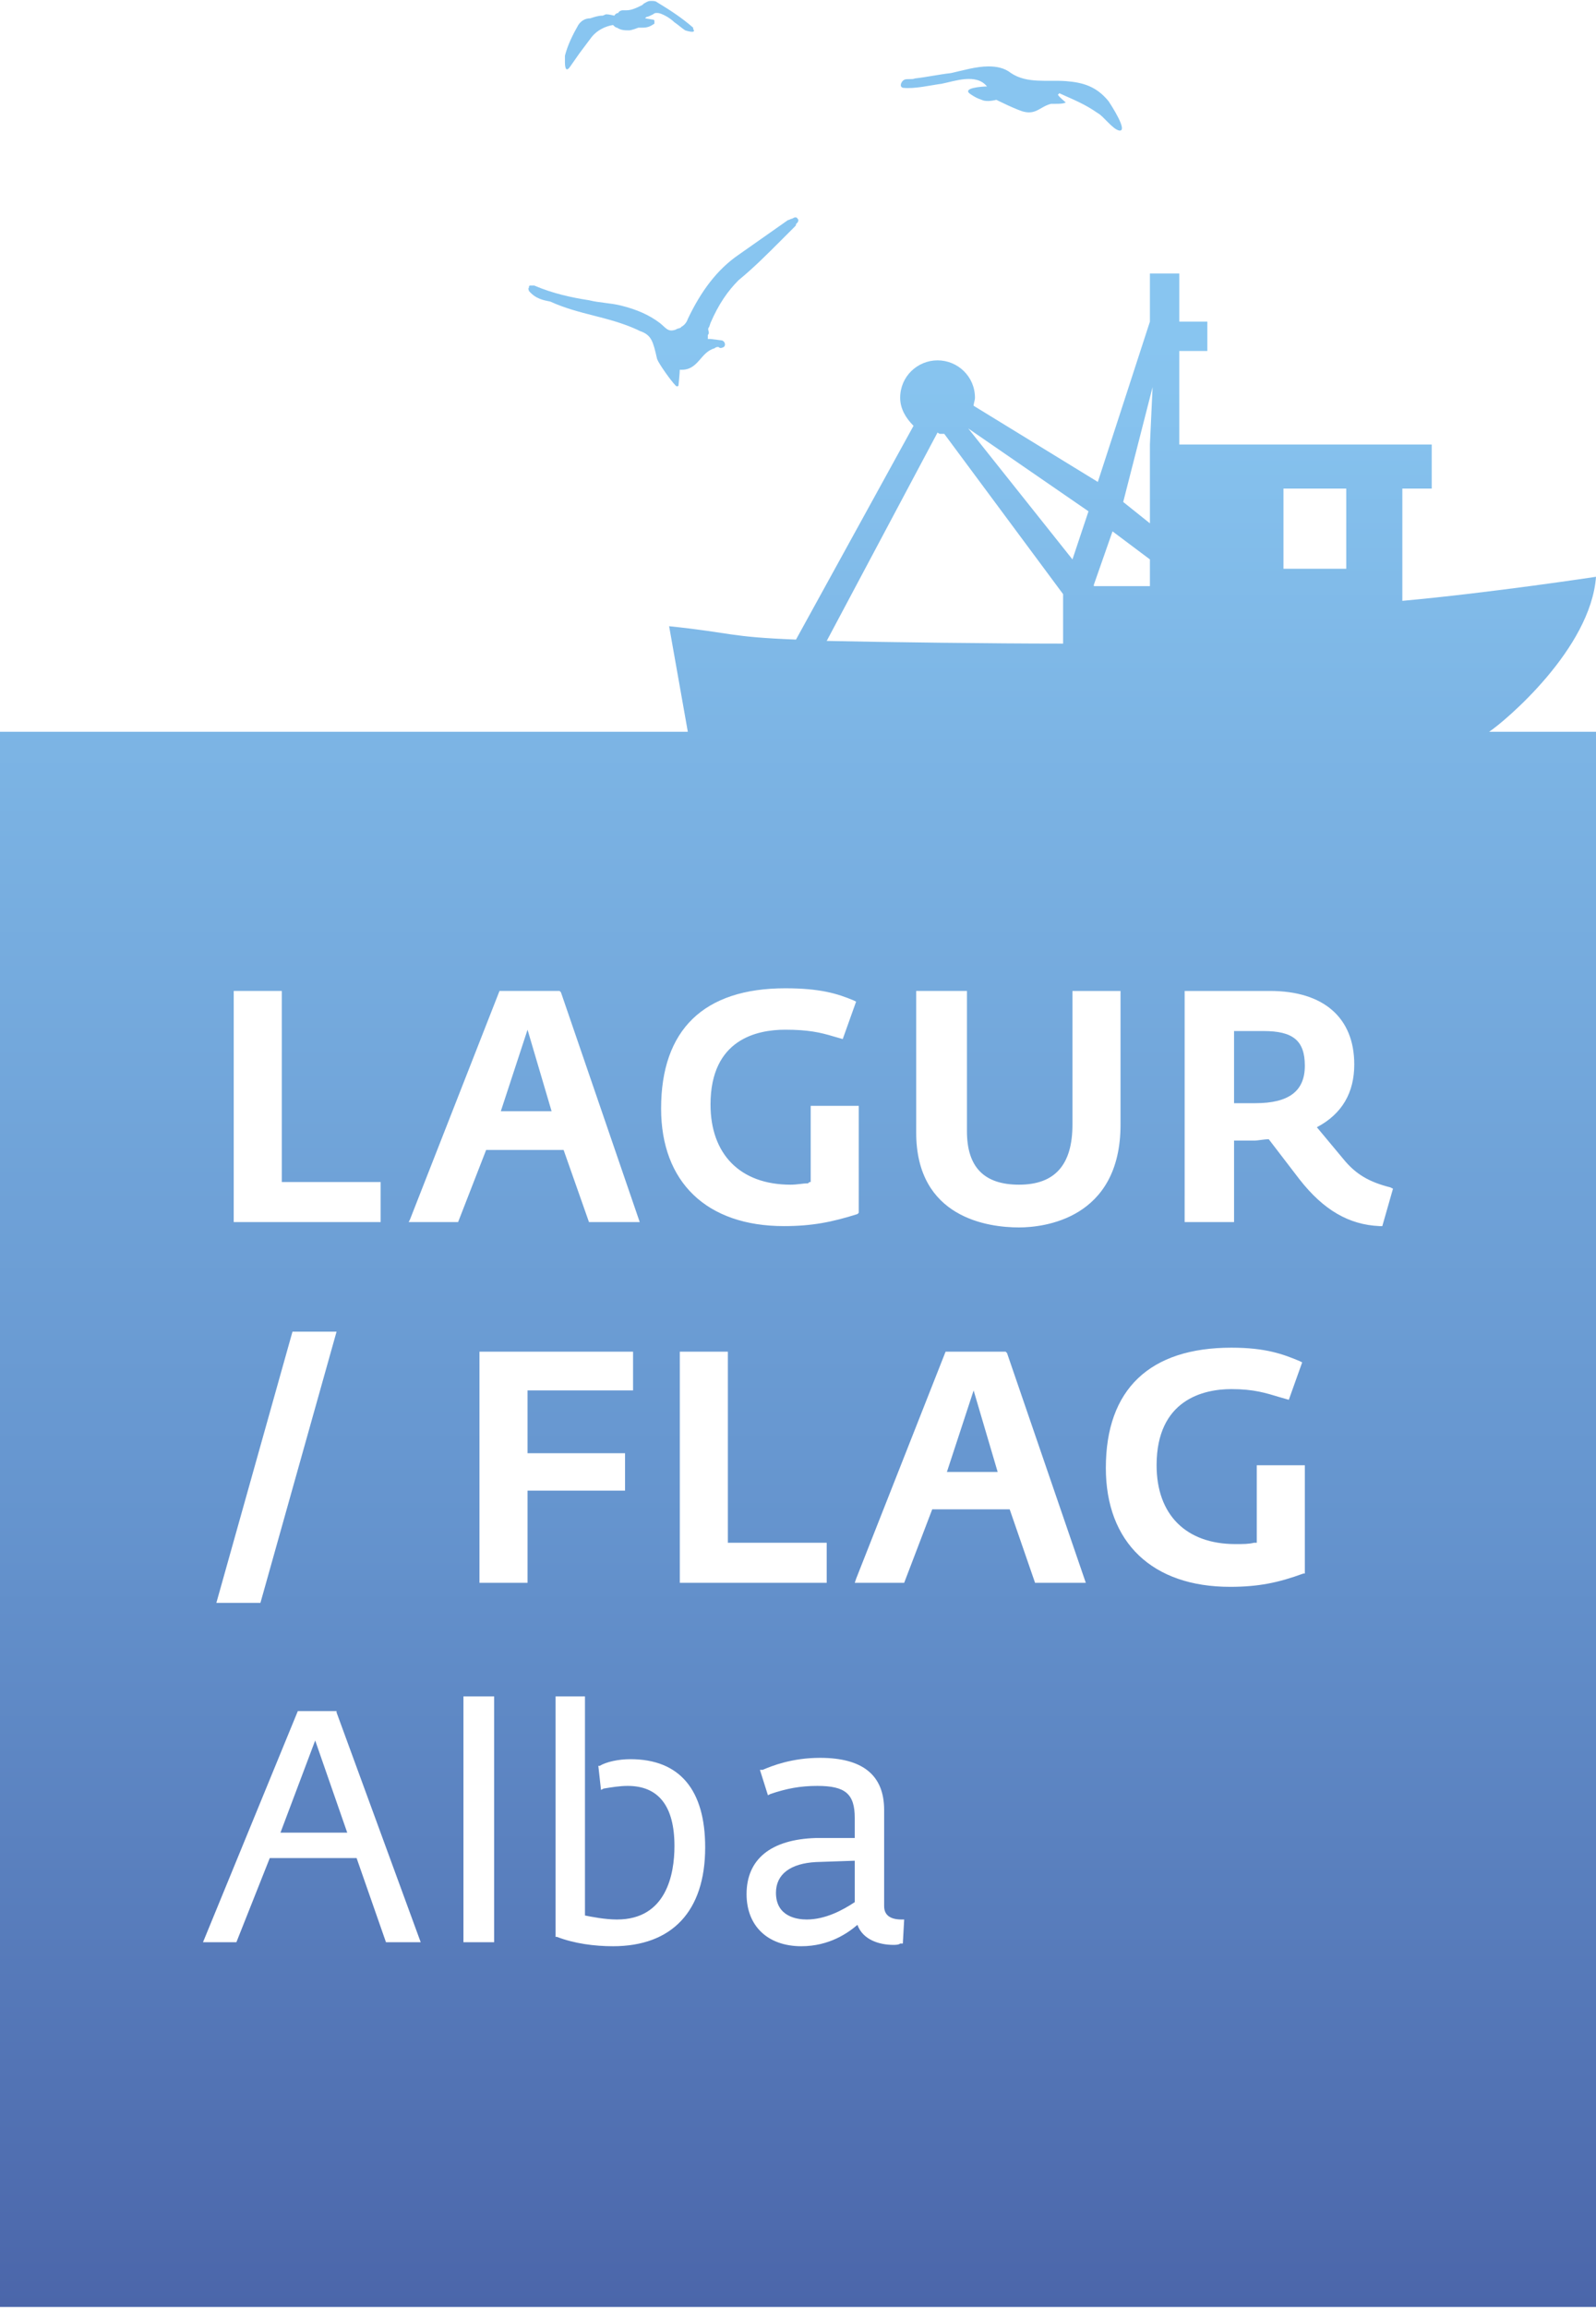 <?xml version="1.0" encoding="UTF-8"?>
<!DOCTYPE svg PUBLIC "-//W3C//DTD SVG 1.1//EN" "http://www.w3.org/Graphics/SVG/1.1/DTD/svg11.dtd">
<!-- Creator: CorelDRAW 2023 -->
<svg xmlns="http://www.w3.org/2000/svg" xml:space="preserve" width="202px" height="292px" version="1.1" style="shape-rendering:geometricPrecision; text-rendering:geometricPrecision; image-rendering:optimizeQuality; fill-rule:evenodd; clip-rule:evenodd"
viewBox="0 0 11.95 17.26"
 xmlns:xlink="http://www.w3.org/1999/xlink"
 xmlns:xodm="http://www.corel.com/coreldraw/odm/2003">
 <defs>
  <style type="text/css">
   <![CDATA[
    .fil0 {fill:url(#id0)}
   ]]>
  </style>
  <linearGradient id="id0" gradientUnits="userSpaceOnUse" x1="0" y1="17.25" x2="0" y2="0">
   <stop offset="0" style="stop-opacity:1; stop-color:#4B66AA"/>
   <stop offset="0.341" style="stop-opacity:1; stop-color:#6594CE"/>
   <stop offset="0.851" style="stop-opacity:1; stop-color:#88C5F0"/>
   <stop offset="1" style="stop-opacity:1; stop-color:#88C5F0"/>
  </linearGradient>
 </defs>
 <g id="Layer_x0020_1">
  <path class="fil0" d="M4.87 0c-0.02,0 -0.03,0.01 -0.05,0.02l-0.01 0.01c-0.04,0.02 -0.08,0.04 -0.12,0.04 -0.01,0 -0.01,0 -0.02,0 0,0 -0.01,0 -0.01,0 -0.01,0 -0.03,0.01 -0.03,0.02 -0.02,0 -0.03,0.02 -0.03,0.02 0,0 -0.04,-0.01 -0.06,-0.01 -0.01,0 -0.02,0.01 -0.03,0.01 -0.03,0 -0.06,0.01 -0.09,0.02 -0.04,0 -0.07,0.02 -0.09,0.05 -0.04,0.07 -0.08,0.15 -0.1,0.23 0,0.02 0,0.03 0,0.05 0,0.01 0,0.09 0.04,0.03l0.07 -0.1c0.03,-0.04 0.06,-0.08 0.09,-0.12 0.04,-0.05 0.1,-0.08 0.16,-0.09 0.01,0.01 0.02,0.02 0.03,0.02 0.03,0.02 0.06,0.02 0.09,0.02 0.02,0 0.07,-0.02 0.07,-0.02 0,0 0.02,0 0.03,0 0.04,0 0.06,-0.01 0.09,-0.03 0,0 0,-0.01 0,-0.02 0,0 0,-0.01 -0.01,-0.01l-0.06 -0.01 0.01 -0.01c0.01,0 0.03,-0.01 0.05,-0.02 0.01,-0.01 0.02,-0.01 0.03,-0.01 0.02,0 0.04,0.01 0.06,0.02 0.02,0.01 0.05,0.03 0.07,0.05 0.03,0.02 0.05,0.04 0.08,0.06 0,0 0.09,0.03 0.06,-0.01 0,0 0,0 0,-0.01 -0.08,-0.07 -0.17,-0.13 -0.27,-0.19 -0.01,-0.01 -0.03,-0.01 -0.04,-0.01 0,0 -0.01,0 -0.01,0zm-4.87 17.26l11.95 0 0 -11.79 -0.8 0c0.12,-0.08 0.76,-0.62 0.8,-1.16 0,0 -0.79,0.12 -1.45,0.18l0 -0.84 0.22 0 0 -0.33 -1.89 0 0 -0.7 0.21 0 0 -0.22 -0.21 0 0 -0.36 -0.22 0 0 0.36 0 0 -0.39 1.2 -0.93 -0.57c0,-0.02 0.01,-0.04 0.01,-0.06 0,-0.16 -0.13,-0.28 -0.28,-0.28 -0.15,0 -0.28,0.12 -0.28,0.28 0,0.08 0.04,0.15 0.1,0.21l-0.88 1.6c-0.51,-0.02 -0.47,-0.05 -0.95,-0.1l0.14 0.79 -5.15 0 0 11.79zm7.12 -16.72c-0.09,0.01 -0.18,0.03 -0.27,0.04 -0.02,0.01 -0.06,0 -0.08,0.01 -0.02,0.01 -0.04,0.05 -0.01,0.06 0.09,0.01 0.21,-0.02 0.29,-0.03 0.1,-0.02 0.26,-0.08 0.34,0.02 -0.03,0 -0.2,0.01 -0.12,0.06 0.03,0.02 0.05,0.03 0.08,0.04 0.04,0.02 0.11,0 0.11,0 0,0 0.16,0.08 0.21,0.09 0.09,0.02 0.12,-0.04 0.2,-0.06 0,0 0.02,0 0.03,0 0.03,0 0.06,0 0.08,-0.01 -0.01,-0.01 -0.05,-0.04 -0.06,-0.06 0,0 0.01,0 0.01,-0.01 0.11,0.05 0.19,0.08 0.29,0.15 0.04,0.02 0.11,0.12 0.16,0.13 0.07,0.01 -0.06,-0.19 -0.08,-0.22 -0.09,-0.11 -0.19,-0.14 -0.32,-0.15 -0.14,-0.01 -0.29,0.02 -0.41,-0.06 -0.05,-0.04 -0.11,-0.05 -0.17,-0.05 -0.09,0 -0.19,0.03 -0.28,0.05zm-1.17 1.08c0,0 -0.02,0.01 -0.02,0.01 -0.01,0 -0.02,0.01 -0.03,0.01l-0.37 0.26c-0.16,0.11 -0.28,0.27 -0.38,0.48 -0.01,0.03 -0.03,0.05 -0.05,0.06 0,0.01 -0.03,0.01 -0.04,0.02 -0.06,0.02 -0.07,-0.01 -0.12,-0.05 -0.08,-0.06 -0.17,-0.1 -0.29,-0.13 -0.08,-0.02 -0.16,-0.02 -0.24,-0.04 -0.13,-0.02 -0.27,-0.05 -0.41,-0.11 -0.01,0 -0.01,0 -0.03,0 0,0 0,0 0,0 -0.01,0 -0.01,0.01 -0.01,0.02 -0.01,0 0,0.01 0,0.02 0.05,0.06 0.11,0.07 0.16,0.08 0.22,0.1 0.43,0.11 0.65,0.21l0.02 0.01c0.09,0.03 0.1,0.08 0.13,0.21 0.01,0.03 0.1,0.16 0.14,0.2 0.01,0.01 0.02,0 0.02,0 0,0 0.01,-0.1 0.01,-0.12 0.14,0.01 0.15,-0.13 0.26,-0.16 0.01,-0.01 0.02,-0.01 0.03,-0.01 0.01,0.01 0.02,0.01 0.04,0 0.02,-0.02 0,-0.05 -0.02,-0.05l-0.08 -0.01c-0.02,0 -0.02,0 -0.02,0 0,-0.01 0,-0.01 0,-0.03 0.02,-0.02 -0.01,-0.04 0.01,-0.06l0.01 -0.03c0.06,-0.14 0.13,-0.24 0.21,-0.32 0.11,-0.09 0.21,-0.19 0.31,-0.29l0.11 -0.11c0.01,-0.01 0.01,-0.01 0.01,-0.02l0.01 -0.01c0.01,-0.01 0.01,-0.03 0,-0.03 0,-0.01 -0.01,-0.01 -0.02,-0.01 0,0 0,0 0,0zm2.46 2.13l0.22 -0.86 -0.02 0.43 0 0.59 -0.2 -0.16zm-1.16 -0.55l0.9 0.62 -0.12 0.36 -0.78 -0.98zm-1.06 1.59l0.83 -1.56c0,0 0.01,0.01 0.02,0.01 0.01,0 0.02,0 0.03,0l0.89 1.2 0 0.37c-0.01,0 -0.02,0 -0.03,0 -0.48,0 -1.29,-0.01 -1.74,-0.02zm3.42 -1.14l0.47 0 0 0.6 -0.47 0 0 -0.6zm-1.42 0.72l0.14 -0.4 0.28 0.21 0 0.2 -0.42 0 0 -0.01zm-3.24 3.92c0,-0.59 0.32,-0.9 0.93,-0.9 0.26,0 0.39,0.04 0.51,0.09l0.02 0.01 -0.1 0.28 -0.07 -0.02c-0.1,-0.03 -0.19,-0.05 -0.36,-0.05 -0.21,0 -0.56,0.07 -0.56,0.56 0,0.37 0.22,0.6 0.6,0.6 0.05,0 0.09,-0.01 0.13,-0.01 0.01,-0.01 0.01,-0.01 0.02,-0.01l0 -0.57 0.36 0 0 0.8 -0.01 0.01c-0.19,0.06 -0.34,0.09 -0.55,0.09 -0.58,0 -0.92,-0.33 -0.92,-0.88zm3.92 -0.88l0.64 0c0.4,0 0.63,0.2 0.63,0.55 0,0.21 -0.09,0.37 -0.28,0.47l0.2 0.24c0.09,0.11 0.19,0.17 0.35,0.21l0.02 0.01 -0.08 0.28 -0.02 0c-0.23,-0.01 -0.42,-0.12 -0.6,-0.35l-0.23 -0.3c-0.04,0 -0.08,0.01 -0.11,0.01l-0.15 0 0 0.61 -0.37 0 0 -1.73zm-0.84 1l0 -1 0.36 0 0 1c0,0.71 -0.58,0.77 -0.76,0.77 -0.23,0 -0.77,-0.07 -0.77,-0.71l0 -1.06 0.38 0 0 1.05c0,0.27 0.13,0.4 0.39,0.4 0.27,0 0.4,-0.15 0.4,-0.45zm-4.96 0.71l0.67 -1.71 0.45 0 0.01 0.01 0.59 1.72 -0.38 0 -0.19 -0.54 -0.58 0 -0.21 0.54 -0.37 0 0.01 -0.02zm-1.32 -1.71l0.36 0 0 1.43 0.74 0 0 0.3 -1.1 0 0 -1.73zm0.44 2.55l0.33 0 -0.57 2.03 -0.33 0 0.57 -2.03zm6.09 1.02c0,-0.59 0.33,-0.9 0.94,-0.9 0.26,0 0.39,0.05 0.51,0.1l0.02 0.01 -0.1 0.28 -0.07 -0.02c-0.1,-0.03 -0.19,-0.06 -0.36,-0.06 -0.21,0 -0.56,0.08 -0.56,0.57 0,0.37 0.22,0.59 0.59,0.59 0.06,0 0.1,0 0.14,-0.01 0.01,0 0.01,0 0.02,0l0 -0.58 0.36 0 0 0.81 -0.01 0c-0.19,0.07 -0.34,0.1 -0.55,0.1 -0.58,0 -0.93,-0.33 -0.93,-0.89zm-1.87 0.83l0.67 -1.7 0.45 0 0.01 0.01 0.59 1.72 -0.38 0 -0.19 -0.55 -0.58 0 -0.21 0.55 -0.37 0 0.01 -0.03zm-1.32 -1.7l0.36 0 0 1.43 0.74 0 0 0.3 -1.1 0 0 -1.73zm-1.5 0l1.15 0 0 0.29 -0.79 0 0 0.47 0.73 0 0 0.28 -0.73 0 0 0.69 -0.36 0 0 -1.73zm0.58 4.38l-0.01 0 0 -1.8 0.22 0 0 1.64c0.05,0.01 0.15,0.03 0.24,0.03 0.37,0 0.43,-0.34 0.43,-0.55 0,-0.3 -0.12,-0.45 -0.35,-0.45 -0.06,0 -0.12,0.01 -0.18,0.02l-0.02 0.01 -0.02 -0.18 0.01 0c0.05,-0.03 0.14,-0.05 0.23,-0.05 0.37,0 0.56,0.23 0.56,0.66 0,0.48 -0.25,0.74 -0.69,0.74 -0.14,0 -0.29,-0.02 -0.42,-0.07zm-0.7 -1.8l0.23 0 0 1.84 -0.23 0 0 -1.84zm-1.24 0.11l0.29 0 0 0.01 0.63 1.72 -0.26 0 -0.22 -0.63 -0.65 0 -0.25 0.63 -0.25 0 0.71 -1.73zm3.46 0.44l0.02 0c0.07,-0.03 0.22,-0.09 0.43,-0.09 0.32,0 0.48,0.13 0.48,0.39l0 0.72c0,0.07 0.05,0.1 0.13,0.1l0.02 0 -0.01 0.18 -0.02 0c-0.01,0.01 -0.04,0.01 -0.05,0.01 -0.11,0 -0.23,-0.04 -0.27,-0.15 -0.07,0.06 -0.21,0.16 -0.42,0.16 -0.25,0 -0.41,-0.15 -0.41,-0.39 0,-0.26 0.18,-0.41 0.52,-0.42l0.29 0 0 -0.15c0,-0.18 -0.07,-0.24 -0.28,-0.24 -0.13,0 -0.23,0.02 -0.35,0.06l-0.02 0.01 -0.06 -0.19zm-1.94 -4.93l0.38 0 -0.18 -0.61 -0.2 0.61zm5.49 -0.6l0 0.54 0.16 0c0.25,0 0.37,-0.09 0.37,-0.28 0,-0.19 -0.09,-0.26 -0.31,-0.26l-0.22 0zm-2.15 3.3l0.38 0 -0.18 -0.61 -0.2 0.61zm-4.99 2.7l0.5 0 -0.24 -0.69 -0.26 0.69zm4.01 0.22c-0.19,0.01 -0.3,0.09 -0.3,0.23 0,0.18 0.16,0.2 0.23,0.2 0.14,0 0.27,-0.07 0.36,-0.13l0 -0.31 -0.29 0.01z"/>
 </g>
</svg>
